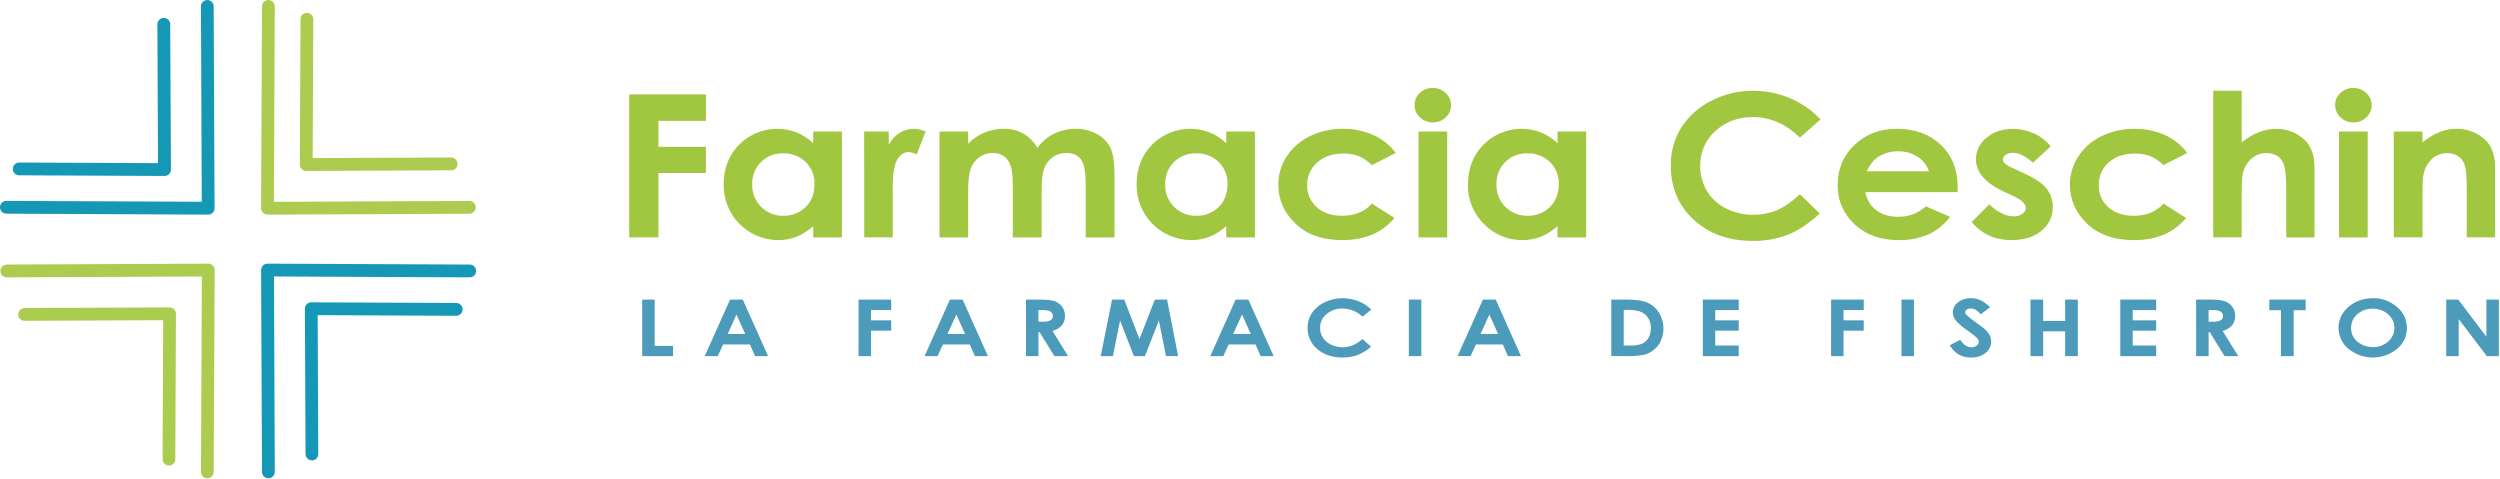 <svg width="1404" height="269" viewBox="0 0 1404 269" fill="none" xmlns="http://www.w3.org/2000/svg">
<g clip-path="url(#clip0_264_1123)">
<path d="M92.359 98.82L10.78 98.46C9.827 98.46 8.914 98.082 8.241 97.409C7.568 96.735 7.189 95.822 7.189 94.87C7.189 93.918 7.568 93.005 8.241 92.332C8.914 91.658 9.827 91.28 10.78 91.28L88.73 91.62L88.389 13.62C88.397 12.669 88.781 11.759 89.458 11.09C90.134 10.421 91.048 10.047 91.999 10.05C92.949 10.053 93.859 10.43 94.531 11.101C95.204 11.771 95.584 12.681 95.589 13.63L95.999 95.21C96.012 96.161 95.654 97.08 94.999 97.77C94.654 98.116 94.242 98.388 93.788 98.568C93.334 98.749 92.848 98.835 92.359 98.82Z" fill="#1598B6"/>
<path d="M117 120.54L3.58 120C2.628 120 1.715 119.622 1.042 118.949C0.368 118.275 -0.01 117.362 -0.01 116.41C-0.01 115.458 0.368 114.545 1.042 113.871C1.715 113.198 2.628 112.82 3.58 112.82L113.31 113.3L112.86 3.61C112.858 3.139 112.948 2.671 113.126 2.235C113.304 1.798 113.566 1.401 113.898 1.066C114.229 0.73 114.623 0.464 115.058 0.281C115.492 0.098 115.959 0.003 116.43 0C117.378 0.003 118.286 0.381 118.955 1.052C119.624 1.723 120 2.632 120 3.58L120.5 116.93C120.503 117.403 120.412 117.872 120.233 118.31C120.053 118.748 119.789 119.146 119.456 119.481C119.122 119.817 118.726 120.083 118.289 120.265C117.852 120.446 117.383 120.54 116.91 120.54H117Z" fill="#1598B6"/>
<path d="M172 96C171.526 96.001 171.057 95.909 170.619 95.728C170.181 95.547 169.783 95.281 169.448 94.945C169.114 94.609 168.849 94.211 168.669 93.772C168.489 93.334 168.398 92.864 168.4 92.39L168.76 10.81C168.766 9.859 169.147 8.948 169.822 8.277C170.496 7.606 171.409 7.23 172.36 7.23C172.833 7.231 173.3 7.326 173.736 7.508C174.172 7.69 174.567 7.957 174.9 8.292C175.232 8.627 175.495 9.025 175.674 9.462C175.853 9.9 175.943 10.368 175.94 10.84L175.6 88.79L253.55 88.45C254.471 88.499 255.338 88.898 255.973 89.567C256.607 90.236 256.961 91.123 256.961 92.045C256.961 92.967 256.607 93.854 255.973 94.523C255.338 95.192 254.471 95.591 253.55 95.64L172 96Z" fill="#ACCC4F"/>
<path d="M150.231 120.54C149.759 120.543 149.291 120.452 148.855 120.272C148.419 120.091 148.023 119.826 147.691 119.49C147.355 119.154 147.088 118.755 146.906 118.315C146.724 117.876 146.631 117.405 146.631 116.93L147.131 3.58C147.136 2.629 147.518 1.718 148.192 1.047C148.867 0.377 149.78 -1.46806e-05 150.731 4.29289e-10C151.203 0.001 151.671 0.096 152.106 0.278C152.542 0.46 152.937 0.727 153.27 1.062C153.603 1.397 153.866 1.795 154.044 2.232C154.223 2.67 154.313 3.138 154.311 3.61L153.831 113.34L263.561 112.86C264.032 112.86 264.499 112.953 264.935 113.133C265.37 113.314 265.766 113.578 266.099 113.911C266.433 114.245 266.697 114.641 266.878 115.076C267.058 115.512 267.151 115.979 267.151 116.45C267.151 116.921 267.058 117.388 266.878 117.824C266.697 118.259 266.433 118.655 266.099 118.989C265.766 119.322 265.37 119.586 264.935 119.767C264.499 119.947 264.032 120.04 263.561 120.04L150.201 120.54H150.231Z" fill="#ACCC4F"/>
<path d="M175.181 258.56C174.23 258.56 173.319 258.183 172.646 257.512C171.973 256.841 171.593 255.93 171.591 254.98L171.231 173.4C171.226 172.925 171.317 172.454 171.498 172.014C171.678 171.575 171.944 171.175 172.281 170.84C172.955 170.168 173.868 169.79 174.821 169.79L256.401 170.15C257.321 170.199 258.188 170.599 258.823 171.267C259.457 171.936 259.811 172.823 259.811 173.745C259.811 174.667 259.457 175.554 258.823 176.223C258.188 176.892 257.321 177.291 256.401 177.34L178.401 176.99L178.741 254.99C178.743 255.461 178.653 255.929 178.475 256.365C178.297 256.802 178.035 257.199 177.703 257.534C177.372 257.87 176.977 258.136 176.543 258.319C176.108 258.502 175.642 258.597 175.171 258.6L175.181 258.56Z" fill="#1598B6"/>
<path d="M150.721 268.61C149.773 268.607 148.864 268.231 148.192 267.563C147.52 266.894 147.139 265.988 147.131 265.04L146.631 151.68C146.631 151.205 146.724 150.734 146.906 150.295C147.088 149.855 147.355 149.456 147.691 149.12C148.018 148.775 148.414 148.503 148.854 148.322C149.293 148.141 149.766 148.055 150.241 148.07L263.601 148.57C264.089 148.544 264.577 148.618 265.036 148.787C265.494 148.956 265.914 149.217 266.268 149.553C266.623 149.89 266.905 150.295 267.098 150.744C267.291 151.193 267.391 151.676 267.391 152.165C267.391 152.654 267.291 153.137 267.098 153.586C266.905 154.035 266.623 154.44 266.268 154.777C265.914 155.113 265.494 155.374 265.036 155.543C264.577 155.712 264.089 155.786 263.601 155.76L153.871 155.27L154.321 265C154.325 265.473 154.235 265.941 154.057 266.379C153.879 266.817 153.616 267.215 153.283 267.551C152.95 267.886 152.554 268.153 152.118 268.335C151.682 268.516 151.214 268.61 150.741 268.61H150.721Z" fill="#1598B6"/>
<path d="M94.871 261.44C94.399 261.437 93.933 261.342 93.499 261.159C93.064 260.976 92.67 260.71 92.338 260.374C92.007 260.039 91.744 259.642 91.566 259.205C91.388 258.769 91.298 258.301 91.301 257.83L91.641 179.83L13.641 180.17C12.72 180.121 11.853 179.721 11.219 179.053C10.584 178.384 10.23 177.497 10.23 176.575C10.23 175.653 10.584 174.766 11.219 174.097C11.853 173.428 12.72 173.028 13.641 172.98L95.221 172.63C95.694 172.629 96.162 172.721 96.599 172.901C97.035 173.082 97.432 173.347 97.766 173.682C98.1 174.017 98.364 174.414 98.543 174.851C98.722 175.289 98.813 175.757 98.811 176.23L98.451 257.82C98.456 258.293 98.367 258.763 98.19 259.202C98.012 259.641 97.749 260.041 97.416 260.377C97.084 260.714 96.687 260.981 96.25 261.164C95.813 261.346 95.344 261.44 94.871 261.44Z" fill="#ACCC4F"/>
<path d="M116.449 268.61C115.977 268.609 115.51 268.514 115.075 268.332C114.64 268.149 114.245 267.883 113.913 267.547C113.582 267.212 113.319 266.814 113.142 266.377C112.964 265.94 112.875 265.472 112.879 265L113.359 155.27L3.629 155.76C2.708 155.711 1.841 155.312 1.207 154.643C0.572 153.974 0.219 153.087 0.219 152.165C0.219 151.243 0.572 150.356 1.207 149.687C1.841 149.019 2.708 148.619 3.629 148.57L116.979 148.07C117.931 148.07 118.845 148.448 119.519 149.12C119.856 149.455 120.122 149.855 120.302 150.294C120.482 150.734 120.573 151.205 120.569 151.68L119.999 265C120.003 265.47 119.914 265.937 119.738 266.372C119.562 266.808 119.301 267.205 118.972 267.54C118.642 267.876 118.25 268.143 117.817 268.326C117.384 268.51 116.919 268.606 116.449 268.61Z" fill="#ACCC4F"/>
<path d="M353.369 53H396.429V67.87H369.769V82.46H396.429V97.15H369.769V133.31H353.369V53Z" fill="#A1C640"/>
<path d="M456.709 73.88H472.819V133.31H456.709V127C453.939 129.544 450.74 131.575 447.259 133C443.982 134.242 440.504 134.866 436.999 134.84C432.94 134.823 428.924 134.002 425.184 132.425C421.444 130.847 418.053 128.544 415.208 125.649C412.363 122.754 410.119 119.323 408.607 115.556C407.096 111.789 406.345 107.759 406.399 103.7C406.399 94.527 409.326 87.01 415.179 81.15C419.312 77.034 424.548 74.203 430.256 73C435.963 71.797 441.897 72.273 447.339 74.37C450.818 75.783 453.998 77.843 456.709 80.44V73.88ZM439.779 86.12C437.475 86.044 435.18 86.444 433.036 87.293C430.893 88.143 428.947 89.425 427.321 91.059C425.694 92.693 424.421 94.644 423.582 96.792C422.742 98.939 422.353 101.236 422.439 103.54C422.364 105.857 422.761 108.164 423.606 110.322C424.451 112.481 425.726 114.444 427.353 116.094C428.981 117.745 430.927 119.046 433.074 119.921C435.22 120.795 437.522 121.223 439.839 121.18C442.157 121.252 444.466 120.857 446.627 120.017C448.789 119.176 450.759 117.909 452.419 116.29C455.749 113.03 457.419 108.77 457.419 103.48C457.51 101.153 457.113 98.833 456.251 96.67C455.39 94.506 454.085 92.548 452.419 90.92C450.736 89.322 448.752 88.074 446.582 87.25C444.411 86.426 442.099 86.042 439.779 86.12Z" fill="#A1C640"/>
<path d="M485.32 73.88H499.12V81.36C500.452 78.605 502.531 76.28 505.12 74.65C507.561 73.129 510.384 72.331 513.26 72.35C515.527 72.39 517.76 72.912 519.81 73.88L514.81 86.72C513.366 85.96 511.778 85.514 510.15 85.41C507.68 85.41 505.58 86.83 503.87 89.67C502.16 92.51 501.31 98.08 501.31 106.38L501.37 109.27V133.27H485.37L485.32 73.88Z" fill="#A1C640"/>
<path d="M527.609 73.88H543.719V80.71C546.317 78.01 549.442 75.873 552.899 74.43C556.393 73.017 560.131 72.31 563.899 72.35C567.699 72.295 571.447 73.236 574.769 75.08C578.059 76.971 580.756 79.742 582.559 83.08C584.986 79.676 588.219 76.928 591.969 75.08C595.768 73.242 599.94 72.308 604.159 72.35C608.353 72.284 612.49 73.319 616.159 75.35C619.39 77.077 622.001 79.769 623.629 83.05C625.149 86.217 625.906 91.37 625.899 98.51V133.36H609.719V103.16C609.719 96.42 608.816 91.86 607.009 89.48C605.203 87.1 602.489 85.907 598.869 85.9C596.232 85.864 593.645 86.63 591.454 88.099C589.262 89.567 587.569 91.667 586.599 94.12C585.533 96.707 584.999 100.83 584.999 106.49V133.31H568.789V104.52C568.789 99.187 568.363 95.337 567.509 92.97C566.845 90.83 565.509 88.961 563.699 87.64C561.877 86.441 559.73 85.834 557.549 85.9C554.948 85.879 552.402 86.649 550.249 88.11C548.022 89.632 546.31 91.794 545.339 94.31C544.259 96.977 543.719 101.163 543.719 106.87V133.31H527.609V73.88Z" fill="#A1C640"/>
<path d="M688.651 73.88H704.751V133.31H688.651V127C685.876 129.542 682.673 131.573 679.191 133C675.907 134.242 672.421 134.863 668.911 134.83C664.853 134.811 660.84 133.988 657.102 132.409C653.364 130.83 649.975 128.527 647.132 125.632C644.289 122.737 642.048 119.307 640.537 115.541C639.027 111.775 638.277 107.747 638.331 103.69C638.331 94.517 641.257 87 647.111 81.14C651.245 77.023 656.483 74.192 662.192 72.989C667.901 71.786 673.837 72.262 679.281 74.36C682.758 75.775 685.938 77.835 688.651 80.43V73.88ZM671.721 86.12C669.416 86.043 667.119 86.441 664.975 87.29C662.83 88.139 660.883 89.421 659.256 91.055C657.628 92.689 656.354 94.641 655.514 96.789C654.674 98.937 654.284 101.235 654.371 103.54C654.296 105.856 654.693 108.164 655.538 110.322C656.382 112.48 657.657 114.444 659.285 116.094C660.913 117.744 662.859 119.046 665.005 119.92C667.152 120.795 669.454 121.223 671.771 121.18C674.09 121.252 676.4 120.856 678.563 120.016C680.726 119.176 682.698 117.909 684.361 116.29C687.691 113.03 689.361 108.77 689.361 103.48C689.452 101.153 689.054 98.833 688.193 96.67C687.332 94.506 686.026 92.547 684.361 90.92C682.677 89.323 680.692 88.076 678.522 87.252C676.352 86.428 674.041 86.043 671.721 86.12Z" fill="#A1C640"/>
<path d="M783.851 85.9L770.441 92.73C768.324 90.556 765.794 88.826 763.001 87.64C760.228 86.647 757.296 86.169 754.351 86.23C748.351 86.23 743.478 87.897 739.731 91.23C737.912 92.813 736.466 94.779 735.496 96.987C734.526 99.194 734.056 101.589 734.121 104C734.048 106.333 734.493 108.652 735.423 110.793C736.353 112.933 737.746 114.841 739.501 116.38C743.081 119.58 747.784 121.18 753.611 121.18C760.824 121.18 766.434 118.903 770.441 114.35L783.141 122.4C776.261 130.687 766.548 134.833 754.001 134.84C742.714 134.84 733.878 131.743 727.491 125.55C721.104 119.357 717.908 112.11 717.901 103.81C717.866 98.171 719.486 92.646 722.561 87.92C725.763 82.992 730.261 79.04 735.561 76.5C741.376 73.68 747.769 72.258 754.231 72.35C760.14 72.255 765.999 73.46 771.391 75.88C776.329 78.105 780.618 81.554 783.851 85.9Z" fill="#A1C640"/>
<path d="M804.64 49.41C807.34 49.364 809.948 50.385 811.9 52.25C812.862 53.118 813.627 54.182 814.145 55.371C814.662 56.559 814.92 57.844 814.9 59.14C814.912 60.42 814.65 61.688 814.133 62.859C813.616 64.029 812.854 65.077 811.9 65.93C809.977 67.78 807.399 68.794 804.73 68.75C803.381 68.776 802.04 68.536 800.784 68.044C799.528 67.551 798.382 66.816 797.41 65.88C796.44 64.994 795.671 63.911 795.154 62.704C794.636 61.497 794.383 60.193 794.41 58.88C794.398 57.61 794.66 56.352 795.178 55.193C795.695 54.033 796.457 52.999 797.41 52.16C799.368 50.333 801.963 49.346 804.64 49.41ZM796.64 73.88H812.74V133.31H796.64V73.88Z" fill="#A1C640"/>
<path d="M874.691 73.88H890.79V133.31H874.691V127C871.915 129.542 868.713 131.573 865.23 133C861.963 134.239 858.495 134.863 855.001 134.84C850.998 134.88 847.029 134.11 843.332 132.575C839.635 131.041 836.287 128.773 833.491 125.91C830.532 123.031 828.199 119.573 826.639 115.751C825.078 111.929 824.323 107.827 824.42 103.7C824.42 94.527 827.347 87.01 833.201 81.15C837.335 77.033 842.573 74.202 848.282 72.999C853.991 71.796 859.926 72.272 865.371 74.37C868.848 75.785 872.027 77.845 874.741 80.44L874.691 73.88ZM857.761 86.12C855.455 86.041 853.159 86.439 851.014 87.287C848.869 88.136 846.923 89.418 845.295 91.052C843.668 92.687 842.395 94.64 841.557 96.788C840.718 98.937 840.331 101.235 840.42 103.54C840.344 105.857 840.74 108.165 841.584 110.324C842.429 112.483 843.703 114.447 845.331 116.098C846.959 117.748 848.906 119.05 851.053 119.923C853.2 120.797 855.503 121.225 857.821 121.18C860.138 121.252 862.447 120.856 864.608 120.016C866.77 119.175 868.74 117.908 870.401 116.29C873.731 113.03 875.401 108.77 875.401 103.48C875.492 101.153 875.094 98.833 874.233 96.67C873.371 94.506 872.066 92.547 870.401 90.92C868.717 89.323 866.732 88.076 864.562 87.252C862.392 86.427 860.08 86.043 857.761 86.12Z" fill="#A1C640"/>
<path d="M1022.39 67.08L1010.84 77.28C1002.98 69.594 994.14 65.747 984.32 65.74C976.02 65.74 969.02 68.367 963.32 73.62C960.598 76.051 958.432 79.041 956.97 82.386C955.508 85.73 954.785 89.351 954.85 93C954.76 98.017 956.065 102.961 958.62 107.28C961.185 111.479 964.884 114.869 969.29 117.06C974.035 119.464 979.291 120.683 984.61 120.61C989.112 120.669 993.579 119.825 997.75 118.13C1001.75 116.47 1006.11 113.453 1010.84 109.08L1022 119.92C1015.59 125.707 1009.53 129.707 1003.83 131.92C997.592 134.255 990.97 135.395 984.31 135.28C970.817 135.28 959.777 131.32 951.19 123.4C942.603 115.48 938.317 105.347 938.33 93C938.2 85.465 940.238 78.051 944.2 71.64C948.349 65.216 954.157 60.033 961.01 56.64C968.289 52.861 976.379 50.911 984.58 50.96C991.683 50.95 998.714 52.379 1005.25 55.16C1011.75 57.865 1017.59 61.929 1022.39 67.08Z" fill="#A1C640"/>
<path d="M1099.36 107.91H1047.63C1048.26 111.918 1050.41 115.529 1053.63 117.99C1056.87 120.483 1061.01 121.73 1066.05 121.73C1071.78 121.836 1077.33 119.743 1081.56 115.88L1095.13 121.78C1091.97 126.037 1087.8 129.428 1082.98 131.64C1077.66 133.889 1071.93 134.98 1066.16 134.84C1056.1 134.84 1047.9 131.897 1041.57 126.01C1038.49 123.226 1036.05 119.812 1034.41 116C1032.77 112.189 1031.97 108.068 1032.07 103.92C1031.96 99.701 1032.75 95.506 1034.38 91.613C1036.01 87.721 1038.45 84.219 1041.54 81.34C1047.85 75.34 1055.76 72.34 1065.28 72.34C1075.39 72.34 1083.61 75.34 1089.94 81.34C1096.27 87.34 1099.43 95.25 1099.43 105.07L1099.36 107.91ZM1083.26 96.17C1082.17 92.821 1079.95 89.959 1076.97 88.08C1073.73 85.977 1069.93 84.894 1066.07 84.97C1061.87 84.889 1057.74 86.108 1054.25 88.46C1052.12 89.92 1050.15 92.49 1048.34 96.17H1083.26Z" fill="#A1C640"/>
<path d="M1151.68 82.18L1141.68 91.41C1137.62 87.703 1133.95 85.847 1130.68 85.84C1129.19 85.757 1127.71 86.13 1126.43 86.91C1126.01 87.141 1125.65 87.469 1125.39 87.866C1125.12 88.264 1124.95 88.72 1124.9 89.195C1124.84 89.671 1124.9 90.153 1125.07 90.601C1125.24 91.049 1125.51 91.45 1125.87 91.77C1127.33 92.925 1128.95 93.855 1130.68 94.53L1136.57 97.26C1142.79 100.1 1147.06 102.993 1149.37 105.94C1151.69 108.895 1152.92 112.562 1152.85 116.32C1152.88 118.857 1152.34 121.368 1151.25 123.66C1150.16 125.952 1148.56 127.963 1146.57 129.54C1142.38 133.067 1136.77 134.833 1129.73 134.84C1120.4 134.84 1112.93 131.453 1107.32 124.68L1117.23 114.68C1119.12 116.722 1121.36 118.397 1123.86 119.62C1125.94 120.757 1128.25 121.403 1130.62 121.51C1132.44 121.599 1134.24 121.101 1135.75 120.09C1136.32 119.748 1136.8 119.269 1137.14 118.696C1137.47 118.123 1137.67 117.475 1137.69 116.81C1137.69 114.517 1135.36 112.277 1130.69 110.09L1125.26 107.58C1114.88 102.74 1109.69 96.677 1109.69 89.39C1109.7 87.076 1110.23 84.793 1111.24 82.715C1112.26 80.636 1113.74 78.815 1115.56 77.39C1119.47 74.057 1124.47 72.39 1130.56 72.39C1134.62 72.368 1138.63 73.235 1142.32 74.93C1145.96 76.586 1149.17 79.069 1151.68 82.18Z" fill="#A1C640"/>
<path d="M1228.37 85.9L1215 92.73C1212.87 90.553 1210.33 88.822 1207.53 87.64C1204.76 86.647 1201.82 86.169 1198.88 86.23C1192.88 86.23 1188.01 87.897 1184.26 91.23C1182.44 92.817 1181 94.786 1180.04 96.995C1179.07 99.205 1178.61 101.6 1178.68 104.01C1178.61 106.343 1179.05 108.663 1179.98 110.803C1180.91 112.943 1182.3 114.851 1184.06 116.39C1187.64 119.59 1192.34 121.19 1198.17 121.19C1205.37 121.19 1210.98 118.913 1215 114.36L1227.7 122.41C1220.82 130.697 1211.11 134.843 1198.56 134.85C1187.27 134.85 1178.43 131.753 1172.04 125.56C1165.65 119.367 1162.45 112.12 1162.46 103.82C1162.42 98.181 1164.04 92.656 1167.12 87.93C1170.32 83.002 1174.82 79.051 1180.12 76.51C1185.93 73.69 1192.32 72.268 1198.78 72.36C1204.69 72.265 1210.55 73.47 1215.95 75.89C1220.87 78.121 1225.14 81.565 1228.37 85.9Z" fill="#A1C640"/>
<path d="M1242.94 50.94H1258.94V79.94C1261.81 77.592 1265.01 75.688 1268.44 74.29C1271.51 73.051 1274.8 72.41 1278.11 72.4C1284.07 72.243 1289.86 74.442 1294.21 78.52C1297.95 82.053 1299.82 87.243 1299.82 94.09V133.36H1283.95V107.25C1283.95 100.37 1283.6 95.703 1282.89 93.25C1282.35 91.063 1281.07 89.133 1279.26 87.79C1277.39 86.542 1275.17 85.912 1272.92 85.99C1269.84 85.923 1266.85 86.991 1264.51 88.99C1262.07 91.146 1260.38 94.01 1259.65 97.18C1259.18 98.967 1258.95 103.047 1258.94 109.42V133.29H1242.94V50.94Z" fill="#A1C640"/>
<path d="M1321.65 49.41C1324.35 49.363 1326.96 50.383 1328.92 52.25C1329.88 53.118 1330.65 54.182 1331.16 55.37C1331.68 56.559 1331.94 57.844 1331.92 59.14C1331.93 60.42 1331.67 61.688 1331.15 62.859C1330.64 64.029 1329.87 65.077 1328.92 65.93C1327 67.78 1324.42 68.794 1321.75 68.75C1320.4 68.776 1319.06 68.536 1317.8 68.043C1316.55 67.551 1315.4 66.816 1314.43 65.88C1313.46 64.994 1312.69 63.911 1312.17 62.704C1311.66 61.497 1311.4 60.193 1311.43 58.88C1311.42 57.61 1311.68 56.352 1312.2 55.193C1312.71 54.033 1313.48 52.999 1314.43 52.16C1316.39 50.336 1318.98 49.349 1321.65 49.41ZM1313.6 73.88H1329.7V133.31H1313.6V73.88Z" fill="#A1C640"/>
<path d="M1344.33 73.88H1360.44V80C1363.43 77.519 1366.77 75.497 1370.36 74C1373.27 72.898 1376.35 72.333 1379.46 72.33C1385.46 72.195 1391.27 74.409 1395.66 78.5C1399.39 82 1401.26 87.173 1401.25 94.02V133.29H1385.33V107.29C1385.33 100.197 1385 95.487 1384.33 93.16C1383.77 91.031 1382.51 89.155 1380.74 87.84C1378.87 86.582 1376.66 85.945 1374.41 86.02C1371.34 85.95 1368.36 87.019 1366.03 89.02C1363.57 91.237 1361.88 94.168 1361.17 97.4C1360.7 99.253 1360.46 103.273 1360.47 109.46V133.3H1344.36L1344.33 73.88Z" fill="#A1C640"/>
<path d="M360.67 168.25H367.67V194.25H378V200H360.67V168.25Z" fill="#4C9BBB"/>
<path d="M410 168.25H417.14L431.36 200H424.05L421.16 193.47H406.08L403.08 200H395.77L410 168.25ZM413.61 176.66L408.66 187.56H418.54L413.61 176.66Z" fill="#4C9BBB"/>
<path d="M482.17 168.25H500.5V174.14H489.15V179.9H500.5V185.7H489.15V200H482.15L482.17 168.25Z" fill="#4C9BBB"/>
<path d="M533.47 168.25H540.6L554.82 200H547.51L544.61 193.47H529.54L526.54 200H519.23L533.47 168.25ZM537.081 176.66L532.081 187.56H542L537.081 176.66Z" fill="#4C9BBB"/>
<path d="M576.17 168.25H583.62C587.7 168.25 590.607 168.563 592.34 169.19C594.054 169.778 595.536 170.896 596.572 172.383C597.608 173.87 598.143 175.648 598.1 177.46C598.165 179.355 597.547 181.211 596.36 182.69C594.956 184.247 593.122 185.354 591.09 185.87L599.85 200H592.16L583.85 186.56H583.2V200H576.2L576.17 168.25ZM583.17 180.65H585.38C586.958 180.774 588.542 180.516 590 179.9C590.42 179.637 590.76 179.264 590.982 178.822C591.204 178.379 591.3 177.884 591.26 177.39C591.272 176.733 591.053 176.092 590.64 175.58C590.201 175.056 589.616 174.673 588.96 174.48C587.694 174.193 586.396 174.079 585.1 174.14H583.2L583.17 180.65Z" fill="#4C9BBB"/>
<path d="M624.51 168.25H631.36L639.93 190.38L648.57 168.25H655.42L661.62 199.98H654.82L650.82 179.98L643 200H636.8L629.02 180L625.02 200H618.16L624.51 168.25Z" fill="#4C9BBB"/>
<path d="M693.929 168.25H701.069L715.279 200H707.999L705.109 193.47H689.999L686.999 200H679.689L693.929 168.25ZM697.539 176.66L692.539 187.56H702.429L697.539 176.66Z" fill="#4C9BBB"/>
<path d="M770.12 173.83L765.2 177.83C762.156 174.92 758.111 173.291 753.9 173.28C750.644 173.181 747.467 174.289 744.98 176.39C743.834 177.309 742.912 178.476 742.284 179.803C741.655 181.129 741.335 182.582 741.35 184.05C741.316 186.048 741.876 188.011 742.96 189.69C744.083 191.378 745.656 192.718 747.5 193.56C749.532 194.519 751.753 195.011 754 195C755.912 195.015 757.811 194.676 759.6 194C761.639 193.119 763.521 191.91 765.17 190.42L770 194.7C767.711 196.716 765.093 198.323 762.26 199.45C759.586 200.379 756.769 200.829 753.94 200.78C748.2 200.78 743.5 199.217 739.84 196.09C738.077 194.635 736.667 192.799 735.716 190.721C734.765 188.642 734.298 186.375 734.35 184.09C734.3 181.09 735.173 178.148 736.85 175.66C738.661 173.074 741.134 171.023 744.01 169.72C747.131 168.227 750.55 167.461 754.01 167.48C757.021 167.473 760.007 168.036 762.81 169.14C765.543 170.183 768.032 171.78 770.12 173.83Z" fill="#4C9BBB"/>
<path d="M791.211 168.25H798.211V200H791.211V168.25Z" fill="#4C9BBB"/>
<path d="M832.81 168.25H840L854.16 200H846.85L844 193.45H828.88L825.88 199.98H818.57L832.81 168.25ZM836.42 176.66L831.47 187.56H841.35L836.42 176.66Z" fill="#4C9BBB"/>
<path d="M904.891 168.25H913.221C918.601 168.25 922.601 168.82 925.221 169.96C927.872 171.146 930.116 173.087 931.671 175.54C933.109 177.884 933.962 180.54 934.157 183.283C934.352 186.026 933.884 188.776 932.791 191.3C931.894 193.279 930.552 195.024 928.871 196.4C927.286 197.708 925.442 198.666 923.461 199.21C920.137 199.849 916.752 200.107 913.371 199.98H904.911L904.891 168.25ZM911.891 174.07V194.07H915.161C917.536 194.186 919.912 193.847 922.161 193.07C923.647 192.403 924.889 191.287 925.711 189.88C926.678 188.202 927.156 186.286 927.091 184.35C927.174 182.879 926.921 181.408 926.351 180.05C925.781 178.691 924.909 177.481 923.801 176.51C921.801 174.837 918.627 174 914.281 174L911.891 174.07Z" fill="#4C9BBB"/>
<path d="M956.301 168.25H976.471V174.16H963.281V179.9H976.471V185.7H963.281V194.05H976.471V200H956.301V168.25Z" fill="#4C9BBB"/>
<path d="M1028.35 168.25H1046.68V174.14H1035.33V179.9H1046.68V185.7H1035.33V200H1028.33L1028.35 168.25Z" fill="#4C9BBB"/>
<path d="M1067.87 168.25H1074.87V200H1067.87V168.25Z" fill="#4C9BBB"/>
<path d="M1117.6 172.56L1112.39 176.51C1110.56 174.33 1108.7 173.23 1106.8 173.23C1106 173.199 1105.21 173.423 1104.54 173.87C1104.29 174.017 1104.07 174.225 1103.92 174.474C1103.77 174.724 1103.68 175.008 1103.66 175.3C1103.67 175.865 1103.9 176.405 1104.29 176.81C1105.91 178.297 1107.63 179.661 1109.45 180.89C1112.13 182.82 1113.76 184.03 1114.33 184.54C1115.54 185.53 1116.55 186.734 1117.33 188.09C1117.93 189.23 1118.24 190.502 1118.22 191.79C1118.24 193.036 1117.97 194.269 1117.42 195.39C1116.87 196.51 1116.07 197.487 1115.08 198.24C1112.73 200.015 1109.83 200.913 1106.88 200.78C1104.48 200.838 1102.11 200.266 1100 199.12C1097.9 197.853 1096.18 196.051 1095 193.9L1100.91 190.84C1102.69 193.64 1104.73 195.04 1107.05 195.04C1108.12 195.069 1109.17 194.754 1110.05 194.14C1110.41 193.919 1110.71 193.613 1110.93 193.249C1111.15 192.885 1111.27 192.473 1111.29 192.05C1111.25 191.24 1110.92 190.472 1110.35 189.89C1109.1 188.65 1107.73 187.543 1106.25 186.59C1102.25 183.77 1099.65 181.593 1098.45 180.06C1097.37 178.772 1096.75 177.16 1096.69 175.48C1096.7 174.372 1096.97 173.282 1097.48 172.297C1097.99 171.313 1098.72 170.461 1099.62 169.81C1101.68 168.201 1104.24 167.366 1106.85 167.45C1108.66 167.445 1110.46 167.82 1112.12 168.55C1114.18 169.539 1116.03 170.899 1117.6 172.56Z" fill="#4C9BBB"/>
<path d="M1140.32 168.25H1147.45V180.25H1159.79V168.25H1166.9V200H1159.79V186.07H1147.45V200H1140.32V168.25Z" fill="#4C9BBB"/>
<path d="M1190.75 168.25H1210.92V174.16H1197.73V179.9H1210.92V185.7H1197.73V194.05H1210.92V200H1190.75V168.25Z" fill="#4C9BBB"/>
<path d="M1233.34 168.25H1240.79C1244.88 168.25 1247.79 168.56 1249.51 169.19C1251.19 169.772 1252.65 170.862 1253.69 172.31C1254.76 173.81 1255.32 175.617 1255.27 177.46C1255.33 179.355 1254.72 181.211 1253.53 182.69C1252.13 184.247 1250.29 185.354 1248.26 185.87L1257 200H1249.31L1241 186.54H1240.36V200H1233.36L1233.34 168.25ZM1240.34 180.65H1242.54C1244.12 180.774 1245.7 180.516 1247.16 179.9C1247.58 179.637 1247.92 179.264 1248.14 178.822C1248.36 178.379 1248.46 177.884 1248.42 177.39C1248.44 176.732 1248.22 176.089 1247.8 175.58C1247.36 175.056 1246.78 174.673 1246.12 174.48C1244.85 174.193 1243.56 174.079 1242.26 174.14H1240.34V180.65Z" fill="#4C9BBB"/>
<path d="M1274.45 168.25H1294.87V174.2H1288.14V200H1281V174.2H1274.44L1274.45 168.25Z" fill="#4C9BBB"/>
<path d="M1332.58 167.45C1337.53 167.352 1342.33 169.091 1346.07 172.33C1347.84 173.759 1349.27 175.569 1350.25 177.626C1351.22 179.682 1351.72 181.933 1351.71 184.21C1351.73 186.463 1351.24 188.692 1350.27 190.728C1349.31 192.765 1347.9 194.557 1346.14 195.97C1342.27 199.104 1337.43 200.804 1332.45 200.78C1327.47 200.756 1322.65 199.011 1318.81 195.84C1317.09 194.409 1315.7 192.616 1314.75 190.589C1313.8 188.562 1313.3 186.35 1313.3 184.11C1313.28 181.124 1314.18 178.204 1315.86 175.74C1317.64 173.131 1320.07 171.04 1322.92 169.68C1325.92 168.194 1329.23 167.43 1332.58 167.45ZM1332.51 173.36C1329.35 173.264 1326.27 174.36 1323.88 176.43C1322.75 177.383 1321.85 178.577 1321.25 179.923C1320.64 181.269 1320.35 182.734 1320.38 184.21C1320.34 185.86 1320.72 187.493 1321.5 188.951C1322.27 190.41 1323.4 191.646 1324.79 192.54C1327.09 194.146 1329.83 194.986 1332.63 194.94C1335.76 195.013 1338.81 193.903 1341.16 191.83C1342.27 190.884 1343.16 189.708 1343.77 188.385C1344.38 187.062 1344.69 185.622 1344.69 184.165C1344.69 182.708 1344.38 181.268 1343.77 179.945C1343.16 178.622 1342.27 177.446 1341.16 176.5C1338.78 174.397 1335.69 173.275 1332.51 173.36Z" fill="#4C9BBB"/>
<path d="M1373.81 168.25H1380.55L1396.36 189.13V168.25H1403.36V200H1396.59L1380.8 179.19V200H1373.8L1373.81 168.25Z" fill="#4C9BBB"/>
</g>
<defs>
<clipPath id="clip0_264_1123">
<rect width="1403.4" height="268.61" fill="white"/>
</clipPath>
</defs>
</svg>
